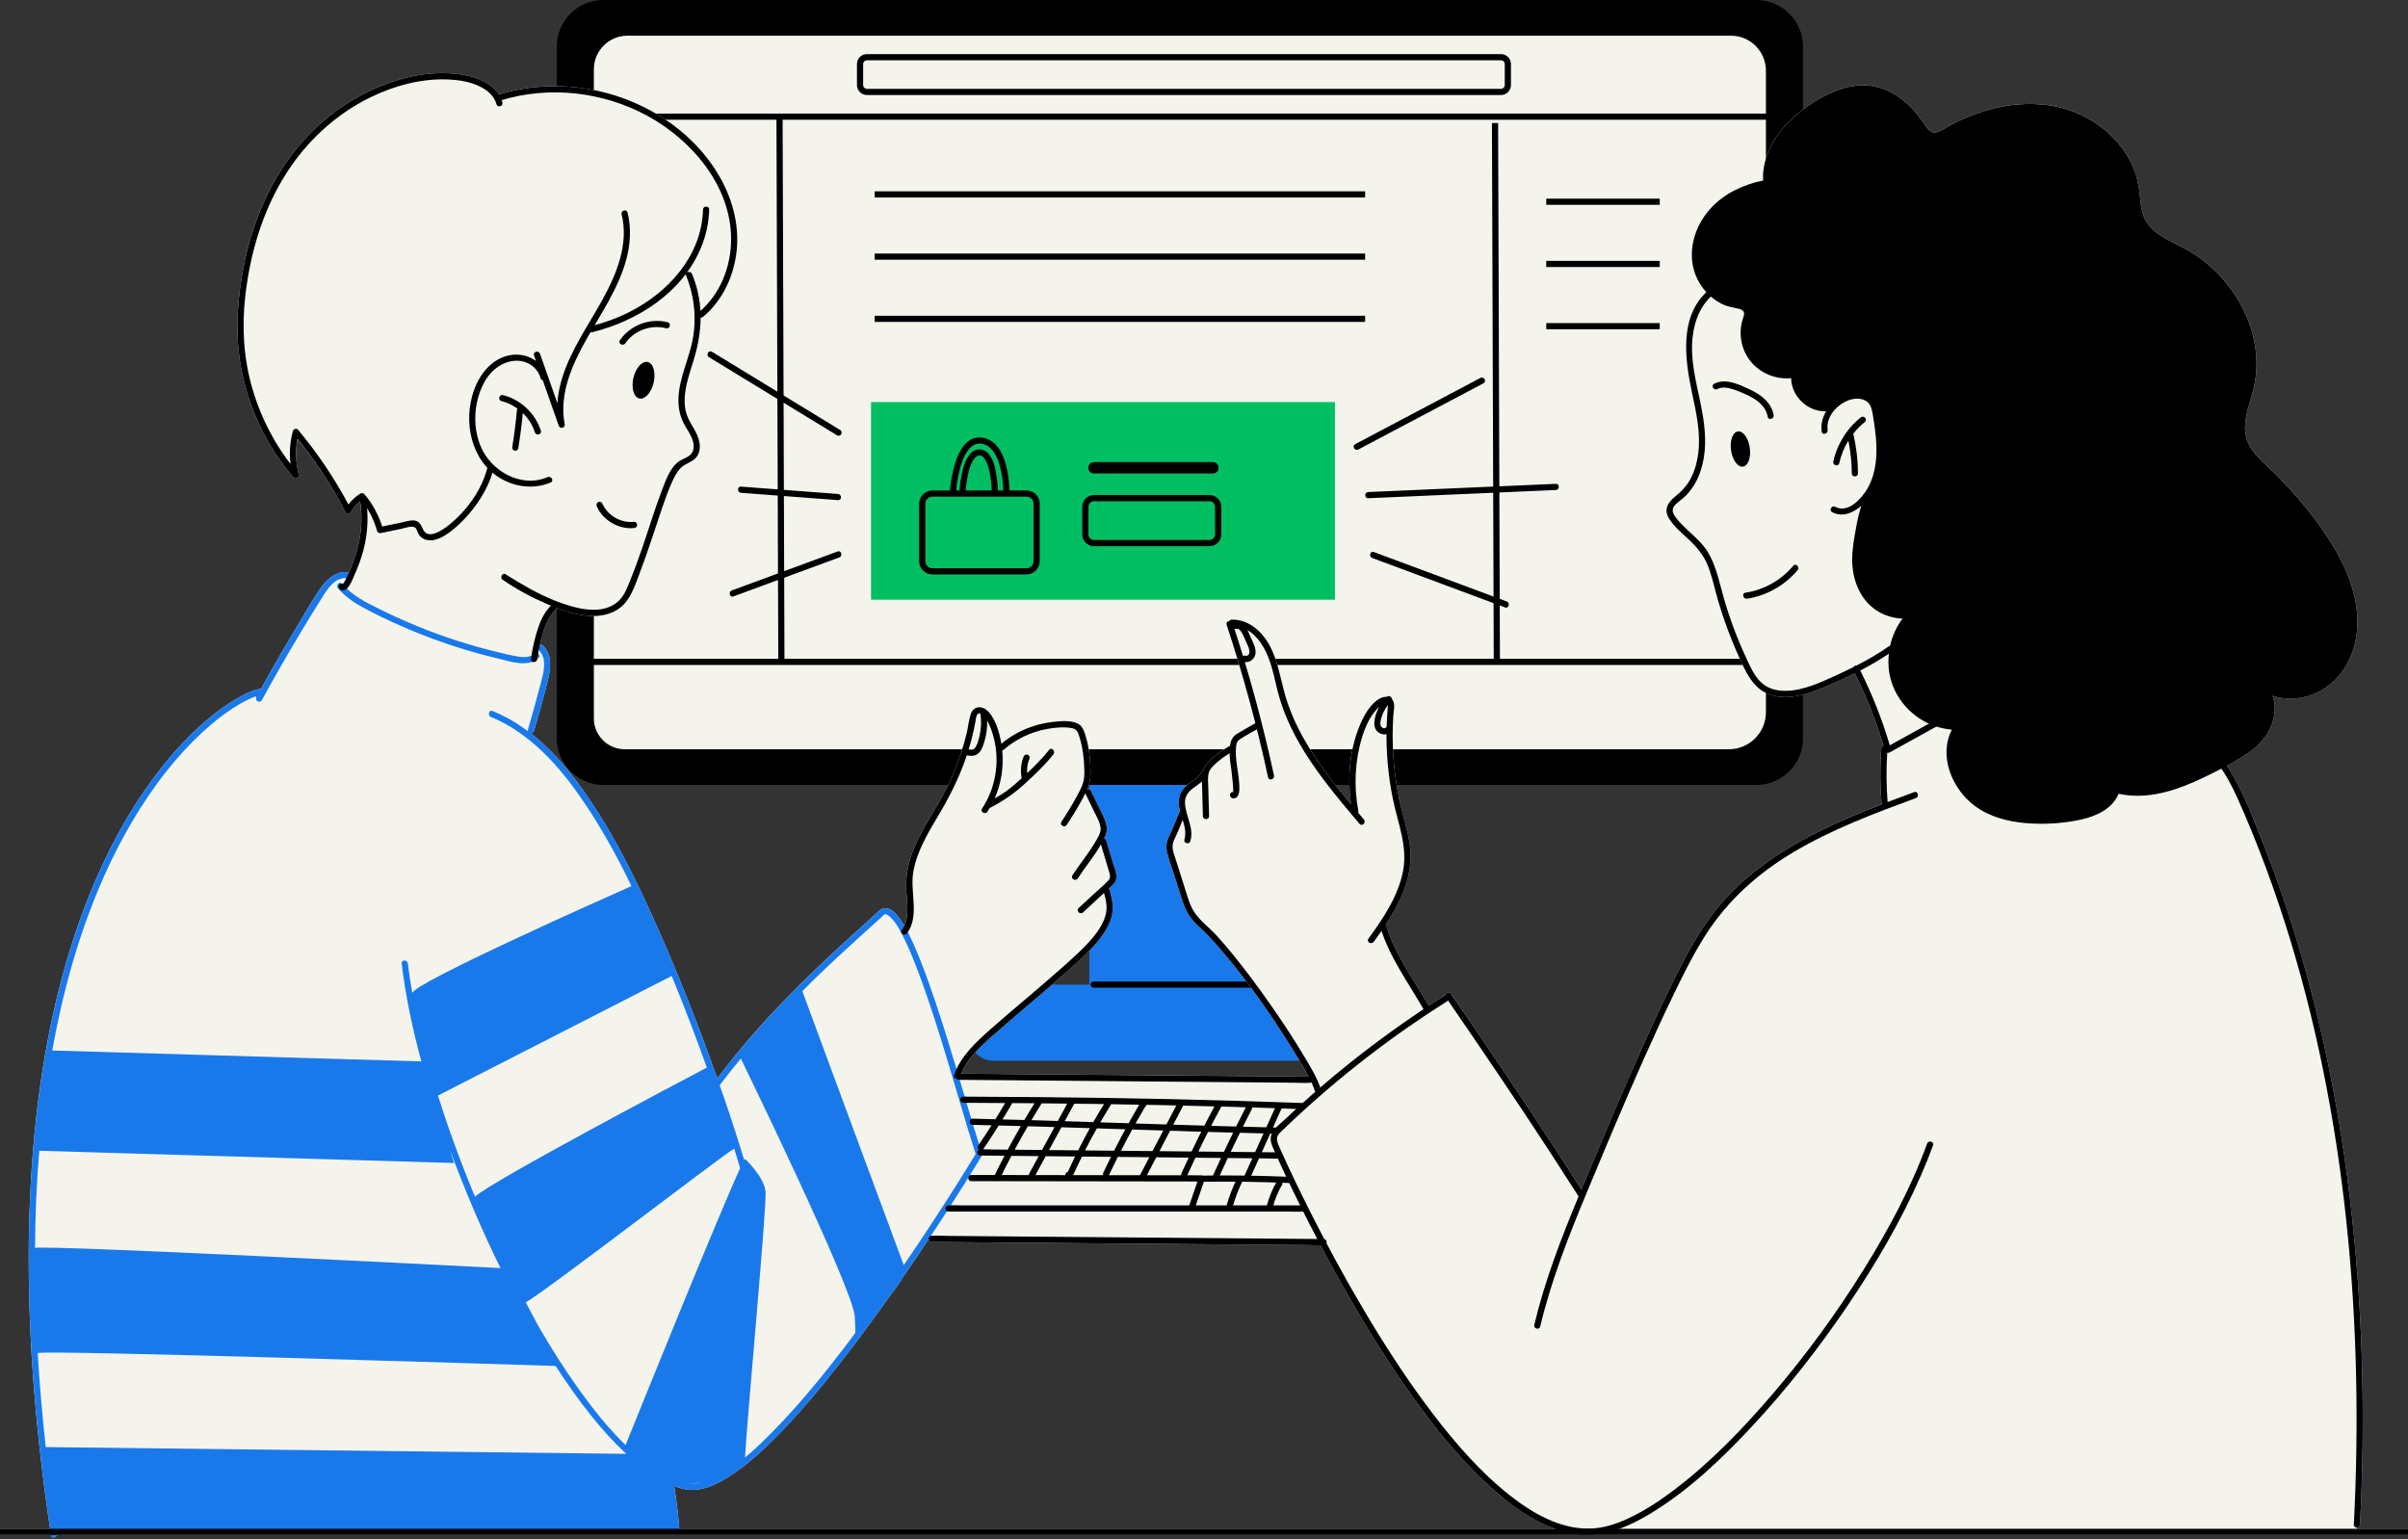 <?xml version="1.0" encoding="UTF-8" standalone="no"?><svg xmlns="http://www.w3.org/2000/svg" xmlns:xlink="http://www.w3.org/1999/xlink" fill="#000000" height="249.3" preserveAspectRatio="xMidYMid meet" version="1" viewBox="0.0 0.0 389.9 249.3" width="389.9" zoomAndPan="magnify"><rect x="0.0" y="0.0" width="389.9" height="249.3" fill="#333333" stroke="none"/><g id="change1_1"><path d="M225.157,163.427v4.369c0,2.199-1.735,3.982-3.875,3.982H160.81c-2.14,0-3.875-1.783-3.875-3.982v-4.369 c0-2.199,1.735-3.982,3.875-3.982h15.57v-32.704h29.333v32.704h15.57C223.423,159.445,225.157,161.228,225.157,163.427z" fill="#1979eb"/></g><g id="change2_1"><path d="M287.407,4.222v118.667H94.074V4.222H287.407z" fill="#f4f4ed"/></g><g id="change3_1"><path d="M216.148,65.111v32h-75.111v-32H216.148z" fill="#00bf63"/></g><g id="change4_1"><path d="M268.741,53.315h-18.37v-1h18.37V53.315z M221.037,30.982H141.63v1h79.407V30.982z M221.037,41.056H141.63v1h79.407V41.056z M221.037,51.13H141.63v1h79.407V51.13z M268.741,32.167h-18.37v1h18.37V32.167z M268.741,42.241h-18.37v1h18.37V42.241z M291.936,7.556v112c0,4.173-3.383,7.556-7.556,7.556H97.713c-4.173,0-7.556-3.383-7.556-7.556v-112C90.157,3.383,93.54,0,97.713,0 H284.38C288.553,0,291.935,3.383,291.936,7.556z M96.158,106.685h29.861l-0.296-87.296H96.158V106.685z M285.936,107.685H96.158 v8.649c0,2.761,2.239,5,5,5h178.777c3.314,0,6-2.686,6-6h0.001V107.685z M285.936,19.389H126.723l0.295,87.296h114.849 l-0.294-86.758l1-0.003l0.294,86.761h43.068V19.389z M285.936,11.445c0-3.13-2.537-5.667-5.667-5.667H101.602 c-3.006,0-5.444,2.437-5.444,5.444v7.167h189.778V11.445z M244.649,10.371v3.407c-0.001,0.889-0.725,1.611-1.612,1.611H140.371 c-0.888,0-1.611-0.723-1.611-1.611v-3.407c0-0.888,0.723-1.611,1.611-1.611h102.667C243.927,8.76,244.649,9.483,244.649,10.371z M243.649,10.371c0-0.337-0.274-0.611-0.611-0.611H140.371c-0.337,0-0.611,0.274-0.611,0.611v3.407c0,0.337,0.274,0.611,0.611,0.611 h102.666c0.337,0,0.611-0.274,0.612-0.612V10.371z"/></g><g id="change5_1"><path d="M135.899,90.268c-0.711,0.262-1.422,0.523-2.133,0.785c-5.004,1.842-10.009,3.684-15.013,5.526 c-0.606,0.223-0.865-0.744-0.266-0.964c0.711-0.262,1.422-0.523,2.133-0.785c5.004-1.842,10.009-3.684,15.013-5.526 C136.239,89.081,136.498,90.047,135.899,90.268z M237.679,63.403c0.844-0.447,1.689-0.893,2.533-1.34 c0.569-0.301,0.064-1.165-0.505-0.863c-2.277,1.205-4.554,2.409-6.831,3.614c-3.636,1.924-7.273,3.848-10.909,5.772 c-0.844,0.447-1.689,0.893-2.533,1.34c-0.569,0.3-0.064,1.164,0.505,0.863c2.277-1.205,4.554-2.409,6.831-3.614 C230.406,67.251,234.043,65.327,237.679,63.403z M251.914,78.352c-3.424,0.15-6.847,0.299-10.271,0.449 c-5.452,0.238-10.904,0.477-16.357,0.715c-1.246,0.054-2.491,0.109-3.737,0.163c-0.641,0.028-0.644,1.028,0,1 c3.423-0.15,6.847-0.299,10.271-0.449c5.452-0.238,10.904-0.477,16.357-0.715c1.246-0.054,2.491-0.109,3.737-0.163 C252.555,79.324,252.559,78.324,251.914,78.352z M243.965,97.4c-2.416-0.899-4.833-1.798-7.249-2.697 c-3.859-1.436-7.718-2.872-11.577-4.307c-0.896-0.333-1.792-0.667-2.688-1c-0.605-0.225-0.865,0.741-0.266,0.964 c2.416,0.899,4.833,1.798,7.249,2.697c3.859,1.436,7.718,2.872,11.577,4.307c0.896,0.333,1.792,0.667,2.688,1 C244.303,98.589,244.564,97.623,243.965,97.4z M136.039,69.631c-2.339-1.427-4.679-2.854-7.018-4.282 c-3.726-2.273-7.451-4.546-11.177-6.819c-0.851-0.519-1.702-1.038-2.553-1.558c-0.551-0.336-1.054,0.528-0.505,0.863 c2.339,1.427,4.679,2.854,7.018,4.282c3.726,2.273,7.451,4.546,11.177,6.819c0.851,0.519,1.702,1.038,2.553,1.558 C136.085,70.831,136.588,69.966,136.039,69.631z M133.726,80.843c0.654,0.05,1.309,0.099,1.963,0.149c0.641,0.049,0.638-0.951,0-1 c-4.581-0.347-9.162-0.694-13.743-1.04c-0.654-0.05-1.309-0.099-1.963-0.149c-0.642-0.049-0.639,0.952,0,1 C124.564,80.15,129.145,80.497,133.726,80.843z" fill="#000000"/></g><g id="change4_2"><path d="M166.222,79.426h-2.77c-0.014-0.93-0.118-1.868-0.276-2.781c-0.282-1.634-0.789-3.411-1.958-4.643 c-1.117-1.177-2.99-1.599-4.358-0.596c-1.373,1.007-2.009,2.819-2.425,4.402c-0.31,1.178-0.526,2.402-0.621,3.618h-2.851 c-1.175,0-2.13,0.956-2.13,2.13v9.333c0,1.175,0.956,2.13,2.13,2.13h15.259c1.174,0,2.13-0.956,2.13-2.13v-9.333 C168.352,80.382,167.396,79.426,166.222,79.426z M155.209,76.871c0.311-1.433,0.739-3.06,1.731-4.187 c0.396-0.45,0.901-0.812,1.516-0.848c0.679-0.04,1.348,0.217,1.848,0.671c1.11,1.006,1.56,2.612,1.839,4.032 c0.186,0.945,0.294,1.921,0.309,2.887h-0.884c0.001-0.013,0.007-0.022,0.007-0.036c-0.015-0.793-0.102-1.589-0.221-2.373 c-0.184-1.212-0.47-2.562-1.277-3.526c-0.771-0.922-2.064-0.948-2.891-0.088c-0.851,0.884-1.205,2.217-1.453,3.385 c-0.183,0.866-0.315,1.755-0.374,2.638h-0.542C154.884,78.556,155.014,77.771,155.209,76.871z M156.58,77.659 c0.192-1.092,0.443-2.236,1.012-3.152c0.138-0.222,0.191-0.302,0.397-0.491c0.114-0.104,0.262-0.188,0.392-0.229 c0.017-0.005,0.092-0.019,0.107-0.024c0.037-0.003,0.075-0.006,0.112-0.006c0.04,0,0.08,0.003,0.12,0.007 c0.008,0.005,0.087,0.021,0.11,0.027c0.026,0.006,0.052,0.016,0.077,0.026c0,0,0,0,0,0c0.045,0.022,0.088,0.047,0.13,0.072 c0.097,0.058,0.076,0.042,0.191,0.155c0.298,0.294,0.534,0.785,0.686,1.219c0.197,0.562,0.328,1.147,0.428,1.733 c0.128,0.751,0.216,1.575,0.232,2.394c0,0.014,0.007,0.023,0.008,0.036h-4.225c0.012-0.166,0.027-0.333,0.044-0.499 c0.01-0.094,0.02-0.187,0.032-0.28c0.006-0.049,0.012-0.097,0.018-0.146c0.004-0.033,0.025-0.185,0.012-0.09 C156.497,78.16,156.536,77.909,156.58,77.659z M167.352,90.889c0,0.623-0.507,1.13-1.13,1.13h-15.259c-0.623,0-1.13-0.507-1.13-1.13 v-9.333c0-0.623,0.507-1.13,1.13-1.13h15.259c0.623,0,1.13,0.507,1.13,1.13V90.889z M195.852,88.445 c1.042,0,1.889-0.848,1.889-1.889v-4.5c0-1.042-0.848-1.889-1.889-1.889H177.13c-1.042,0-1.889,0.847-1.889,1.889v4.5 c0,1.042,0.848,1.889,1.889,1.889H195.852z M176.241,86.556v-4.5c0-0.49,0.399-0.889,0.889-0.889h18.722 c0.49,0,0.889,0.398,0.889,0.889v4.5c0,0.49-0.399,0.889-0.889,0.889H177.13C176.64,87.445,176.241,87.046,176.241,86.556z M204.908,159.445c0,0.276-0.224,0.5-0.5,0.5h-27.333c-0.276,0-0.5-0.224-0.5-0.5s0.224-0.5,0.5-0.5h27.333 C204.684,158.945,204.908,159.169,204.908,159.445z M176.241,75.806v-0.111c0-0.476,0.386-0.861,0.861-0.861h19.333 c0.476,0,0.861,0.386,0.861,0.861v0.111c0.001,0.475-0.385,0.861-0.861,0.861h-19.333C176.626,76.667,176.241,76.281,176.241,75.806 z"/></g><g id="change2_2"><path d="M381.611,247.578v-0.21c0.25,0,0.51-0.16,0.52-0.48c0.42-8.24,0.55-16.5,0.35-24.75 c-0.2-8.34-0.73-16.67-1.63-24.96c-0.9-8.3-2.16-16.56-3.85-24.73c-1.67-8.12-3.75-16.14-6.31-24.02 c-1.27-3.93-2.66-7.82-4.17-11.66c-1.48-3.76-2.94-7.65-4.95-11.16c-0.31-0.55-0.65-1.07-1.01-1.59c0.9-0.48,1.78-0.99,2.64-1.54 c1.79-1.14,3.51-2.61,4.41-4.58c0.75-1.64,0.98-3.56,0.36-5.23c2.17,0.74,4.57,0.58,6.71-0.3c2.68-1.11,4.71-3.25,5.86-5.9 c2.64-6.11,0.46-12.8-2.85-18.18c-1.85-3.01-4.02-5.85-6.37-8.49c-1.15-1.29-2.34-2.53-3.59-3.72c-1.14-1.1-2.38-2.16-3.25-3.51 c-2.1-3.24-0.22-6.69,0.51-10.04c0.59-2.72,0.48-5.56-0.2-8.26c-1.41-5.53-5.16-10.44-10-13.44c-2.35-1.45-5.42-2.35-7.09-4.69 c-0.96-1.37-1.07-3.02-1.23-4.63c-0.14-1.46-0.43-2.88-0.99-4.25c-2.12-5.17-7.14-8.9-12.56-10.01c-3.3-0.67-6.73-0.5-10,0.28 c-1.59,0.39-3.15,0.92-4.67,1.56c-0.8,0.34-1.59,0.72-2.36,1.12c-0.76,0.39-1.55,1.04-2.38,1.23c-0.81,0.18-1.33-0.5-1.73-1.09 c-0.45-0.66-0.9-1.31-1.41-1.93c-0.92-1.11-1.98-2.11-3.19-2.91c-2.64-1.75-5.75-2.13-8.78-1.2c-3.11,0.95-6.09,2.9-8.44,5.12 c-2.29,2.17-4.02,4.94-4.42,8.11c-0.08,0.56-0.09,1.12-0.06,1.69c-3.15,0.64-6.22,2.06-8.42,4.43c-2.22,2.38-3.5,5.71-3.02,8.97 c0.25,1.74,1.07,3.39,2.25,4.69c-4.39,4.12-3.46,10.92-2.33,16.24c0.69,3.24,1.44,6.53,1.02,9.85c-0.18,1.41-0.56,2.83-1.23,4.09 c-0.67,1.29-1.62,2.19-2.73,3.1c-1.1,0.92-1.59,2.08-0.77,3.38c0.83,1.3,2.04,2.31,3.16,3.35c1.19,1.12,2.23,2.3,2.92,3.8 c0.68,1.51,1.05,3.15,1.48,4.74c0.92,3.45,2.13,6.82,3.58,10.09c1.22,2.75,2.5,5.9,5.72,6.69c3.18,0.78,6.43-0.56,9.29-1.8 c1.33-0.57,2.64-1.17,3.93-1.82c1.88,3.78,3.43,7.7,4.64,11.73c-0.18,0.06-0.34,0.21-0.36,0.45c-0.22,3.02-0.2,6.04,0.05,9.05 c-10.31,3.98-20.62,8.85-27.41,17.85c-2.23,2.94-4.02,6.19-5.67,9.49c-1.77,3.51-3.43,7.08-5.06,10.67 c-1.26,2.78-2.49,5.58-3.69,8.38c-1.92,4.41-3.78,8.85-5.64,13.29c-0.37,0.89-0.75,1.79-1.12,2.69 c-5.27-8.24-10.68-16.38-16.18-24.46c-1.65-2.41-3.3-4.82-4.95-7.23c-0.3-0.44-0.94-0.17-0.95,0.24c-0.01,0.01-0.02,0-0.04,0.01 c-0.88,0.56-1.75,1.13-2.62,1.7c-2.42-4.23-5.43-8.26-6.86-12.97c-0.02-0.08-0.05-0.14-0.1-0.19c1.6-2.43,3-5.02,3.65-7.86 c0.46-1.99,0.49-4,0.11-6c-0.42-2.2-1.13-4.32-1.58-6.51c-0.93-4.43-1.24-8.99-0.95-13.51c0.05-0.8,0.38-1.96-0.23-2.62 c-0.01-0.37-0.47-0.69-0.81-0.39c-0.41-0.03-0.86,0.12-1.21,0.32c-1.48,0.85-2.5,2.7-3.14,4.22c-1.69,3.99-2.05,8.57-1.45,12.86 c-2.82-3.38-5.54-6.86-7.7-10.71c-1.3-2.32-2.37-4.76-3.08-7.33c-0.67-2.47-1.08-5.03-2.23-7.34c-1.21-2.41-3.46-4.59-6.32-4.51 c-0.19,0-0.32,0.1-0.4,0.23c-0.28,0.03-0.53,0.26-0.42,0.6c1.74,5.26,3.27,10.58,4.64,15.94c-0.98,0.57-1.97,1.12-2.93,1.7 c-0.79,0.47-1.05,1.13-1.15,1.94c-1.31,0.78-2.67,1.68-3.66,2.82c-0.35,0.39-0.56,0.81-0.69,1.24c-0.09,0.04-0.18,0.1-0.24,0.22 c-0.5,0.93-1.51,1.4-2.31,2.05c-0.82,0.66-1.34,1.53-1.4,2.6c-0.03,0.56,0.06,1.1,0.2,1.64c-0.58,1.11-0.9,2.33-1.46,3.44 c-0.52,1.02-0.92,1.91-0.68,3.08c0.26,1.24,0.75,2.46,1.13,3.66c0.4,1.27,0.8,2.54,1.2,3.8c0.36,1.12,0.77,2.26,1.47,3.22 c0.62,0.85,1.42,1.54,2.17,2.26c0.92,0.89,1.78,1.84,2.61,2.8c4.39,5.1,8.29,10.68,11.83,16.39c0.81,1.31,1.6,2.64,2.33,4 c0.07,0.12,0.13,0.25,0.2,0.38c-1.82-0.02-3.64-0.03-5.47-0.05c-4.51-0.04-9.02-0.08-13.53-0.12c-5.48-0.04-10.96-0.09-16.44-0.14 c-4.72-0.04-9.45-0.08-14.16-0.12c-1.56-0.01-3.12-0.03-4.67-0.04c-0.65-0.01-1.3-0.04-1.95-0.02c1.04-2.52,3.22-4.52,5.22-6.3 c1.83-1.63,3.71-3.2,5.58-4.78c2.19-1.86,4.38-3.73,6.51-5.65c1.63-1.45,3.31-2.92,4.7-4.6c1.01-1.21,1.97-2.65,2.35-4.21 c0.35-1.42,0.05-2.81-0.34-4.19c-0.03-0.1-0.09-0.18-0.15-0.23c0.37-0.33,0.79-0.67,1.04-1.1c0.53-0.93-0.09-2.16-0.37-3.09 c-0.36-1.2-0.72-2.41-1.08-3.61c-0.05-0.19-0.18-0.29-0.33-0.32c0.28-0.59,0.5-1.21,0.41-1.84c-0.13-1.03-0.66-1.98-1.11-2.91 c-0.48-0.99-0.96-1.98-1.44-2.97c-0.14-0.29-0.42-0.31-0.63-0.19c0.12-0.28,0.23-0.57,0.32-0.86c0.24-0.78,0.26-1.63,0.24-2.44 c-0.04-1.94-0.29-4-0.93-5.84c-0.23-0.67-0.5-1.26-1.17-1.58c-1.18-0.56-2.83-0.38-4.08-0.24c-3.04,0.35-5.91,1.58-8.27,3.54 c-0.25-1.59-0.72-3.3-1.61-4.62c-0.23-0.35-0.55-0.69-0.92-0.95c-0.07-0.1-0.17-0.16-0.28-0.17c-0.19-0.09-0.38-0.16-0.59-0.18 c-0.77-0.08-1.34,0.45-1.56,1.15c-0.3,0.96-0.39,2.01-0.62,2.99c-0.26,1.07-0.55,2.13-0.89,3.17c-0.67,2.06-1.49,4.05-2.47,5.98 c-1.8,3.5-4.18,6.72-5.54,10.44c-0.74,2.04-1.02,4.12-0.88,6.29c0.13,1.77,0.43,3.72-0.33,5.36c-0.19-0.31-0.39-0.63-0.6-0.93 c-0.52-0.75-1.21-1.67-2.17-1.89c-0.95-0.21-1.53,0.64-2.18,1.21c-1.38,1.24-2.76,2.49-4.14,3.74c-2.65,2.42-5.27,4.88-7.82,7.42 c0-0.01,0-0.02,0-0.02l-0.15,0.17c-2.5,2.49-4.94,5.05-7.28,7.71c-1.6,1.83-3.15,3.71-4.64,5.62c-0.45,0.56-0.88,1.12-1.31,1.69 c-1.58-4.46-3.24-8.88-4.99-13.27c-0.1-0.26-0.21-0.52-0.31-0.78c-2.26-5.62-4.65-11.19-7.27-16.65c-2.31-4.81-4.81-9.51-7.77-13.95 c-2.75-4.15-5.94-8.2-9.9-11.26c0.22,0.03,0.47-0.06,0.56-0.34c0.78-2.7,1.55-5.41,2.23-8.14c0.47-1.89,0.78-4.18-0.74-5.67 c-0.17-0.16-0.37-0.17-0.53-0.1c0.07-0.31,0.12-0.62,0.2-0.92c0.44-1.68,1.04-3.61,2.35-4.82c0.1-0.09,0.14-0.19,0.15-0.3 c3.09,1.19,6.8,2.06,9.69,0.38c2.23-1.3,2.99-3.98,3.85-6.25c1.28-3.36,2.35-6.8,3.51-10.21c0.47-1.37,0.95-2.74,1.53-4.05 c0.39-0.87,0.81-1.8,1.48-2.49c0.88-0.91,2.29-0.97,2.86-2.25c0.7-1.54-0.08-3.14-0.87-4.47c-0.49-0.82-0.94-1.63-1.15-2.57 c-0.2-0.88-0.2-1.8-0.11-2.7c0.21-1.93,0.87-3.78,1.44-5.62c0.68-2.23,1.08-4.49,1.09-6.77c0.12,0.02,0.26-0.01,0.38-0.12 c3.22-2.67,5.04-6.66,5.46-10.78c0.46-4.37-0.82-8.75-3.09-12.48c-4.52-7.42-12.61-12.29-21.11-13.67 c-4.77-0.78-9.69-0.51-14.32,0.92c-1.3-2.03-4.04-2.95-6.33-3.27c-4.39-0.62-8.97,0.32-13.03,1.99c-5.32,2.2-10,5.8-13.58,10.29 c-4.71,5.91-7.46,13.11-8.67,20.52c-0.82,4.94-1.03,9.91-0.09,14.86c1,5.23,3.1,10.28,6.16,14.64c0.72,1.03,1.5,2.03,2.32,2.98 c0.34,0.4,0.96-0.02,0.84-0.48c-0.51-1.89-0.55-3.84-0.2-5.74c2.98,3.67,5.58,7.63,7.77,11.83c0.17,0.33,0.68,0.32,0.86,0 c0.39-0.68,0.88-1.26,1.48-1.74c0.35,2.26,0.28,4.55-0.2,6.78c-0.26,1.15-0.61,2.28-1.03,3.37c-0.05,0.13-0.28,0.73-0.56,1.38 c-1.78-0.33-3.31,0.82-4.33,2.2c-1.34,1.81-2.45,3.84-3.61,5.77c-2.17,3.58-4.26,7.21-6.29,10.87c-1.01,0.12-1.99,0.56-2.89,1.01 c-1.58,0.8-3.06,1.81-4.46,2.89c-1.98,1.53-3.82,3.25-5.53,5.08c-2.19,2.35-4.19,4.89-6.01,7.54c-2.24,3.26-4.22,6.7-5.96,10.25 c-2.11,4.31-3.9,8.79-5.4,13.35c-1.8,5.46-3.19,11.05-4.27,16.69c-1.27,6.67-2.09,13.43-2.57,20.21c-0.13,1.86-0.24,3.71-0.31,5.57 c-0.28,6.18-0.28,12.38-0.06,18.56c0.16,4.71,0.45,9.42,0.86,14.11c0.4,4.79,0.93,9.57,1.55,14.34c0.27,2.14,0.58,4.28,0.9,6.42 h-8.12v1h8.26c0,0.01,0,0.03,0,0.05c0.09,0.55,0.84,0.41,0.96-0.05h380.7v-1H381.611z M113.581,240.068 c-0.73,0.18-1.47,0.27-2.15,0.17C112.161,240.248,112.871,240.188,113.581,240.068z M109.991,247.578 c-0.19-2.29-0.47-4.56-0.81-6.82l-0.02-0.13c0.89,0.35,1.83,0.62,2.78,0.65c2.28,0.05,4.49-1.12,6.35-2.33 c2.72-1.77,5.14-4,7.42-6.3c2.81-2.84,5.43-5.86,7.95-8.95c3.62-4.46,7.05-9.07,10.36-13.77c0.96-1.24,1.79-2.4,2.24-3.21 c0.76-1.1,1.53-2.2,2.28-3.31c0.61-0.91,1.21-1.84,1.82-2.76c0.02,0.24,0.17,0.47,0.48,0.47c2.11,0.02,4.22,0.04,6.33,0.05 c5.05,0.05,10.1,0.09,15.14,0.13c6.11,0.05,12.21,0.1,18.31,0.15c5.3,0.05,10.59,0.09,15.89,0.13c1.73,0.02,3.47,0.03,5.2,0.05 c0.7,0,1.41,0.04,2.11,0.02c1.15,2.17,2.32,4.32,3.52,6.46c3.34,5.92,6.9,11.73,10.82,17.28c3.75,5.31,7.83,10.47,12.6,14.9 c3.2,2.97,6.91,5.83,11.09,7.29H109.991z" fill="#f4f4ed"/></g><g id="change5_2"><path d="M382.13,246.889c-0.033,0.642-1.033,0.643-0.999-0.001c0.052-1.027,0.101-2.055,0.144-3.082 c0.344-8.151,0.395-16.315,0.126-24.469c-0.272-8.263-0.873-16.517-1.84-24.728c-0.97-8.233-2.316-16.425-4.078-24.526 c-1.743-8.012-3.898-15.937-6.517-23.707c-1.306-3.874-2.727-7.709-4.271-11.495c-0.776-1.903-1.576-3.799-2.427-5.67 c-0.86-1.891-1.81-3.763-3.088-5.41c-0.39-0.503,0.313-1.215,0.707-0.707c0.62,0.8,1.183,1.634,1.686,2.513 c2.009,3.511,3.468,7.402,4.947,11.158c1.513,3.842,2.902,7.732,4.175,11.66c2.553,7.879,4.637,15.908,6.308,24.019 c1.685,8.175,2.949,16.435,3.848,24.733c0.899,8.291,1.429,16.621,1.629,24.957C382.678,230.387,382.551,238.645,382.13,246.889z M313.175,116.717c-2.544,1.407-5.087,2.815-7.631,4.223c-0.212-0.346-0.894-0.259-0.932,0.269 c-0.218,3.015-0.199,6.039,0.053,9.051c-10.319,3.982-20.619,8.847-27.417,17.846c-2.226,2.947-4.014,6.194-5.668,9.488 c-1.766,3.517-3.434,7.086-5.059,10.67c-3.248,7.163-6.288,14.416-9.329,21.669c-0.376,0.896-0.751,1.793-1.125,2.69 c-5.266-8.235-10.675-16.376-16.179-24.454c-1.645-2.414-3.297-4.824-4.952-7.232c-0.298-0.435-0.931-0.167-0.941,0.239 c-0.015,0.008-0.029,0.007-0.043,0.016c-9.257,5.837-17.949,12.569-25.902,20.089c-0.786,0.743-2.02,1.581-2.258,2.704 c-0.174,0.822,0.214,1.624,0.537,2.358c0.25,0.568,0.505,1.134,0.763,1.698c0.778,1.705,1.581,3.398,2.401,5.084 c2.465,5.071,5.079,10.07,7.847,14.982c3.337,5.921,6.898,11.727,10.821,17.28c3.748,5.307,7.825,10.472,12.599,14.901 c3.736,3.465,8.159,6.802,13.239,7.904c2.164,0.47,4.375,0.462,6.522-0.092c2.489-0.643,4.831-1.837,7.011-3.177 c6.001-3.686,11.223-8.66,16.01-13.783c5.715-6.114,10.899-12.738,15.591-19.665c4.551-6.717,8.701-13.773,11.947-21.22 c0.687-1.577,1.332-3.172,1.921-4.789c0.22-0.606-0.746-0.867-0.964-0.266c-2.614,7.18-6.28,13.973-10.309,20.449 c-4.404,7.079-9.346,13.839-14.77,20.171c-4.8,5.603-9.999,11.007-15.898,15.466c-2.304,1.741-4.736,3.355-7.356,4.581 c-1.997,0.935-4.151,1.642-6.373,1.674c-4.754,0.069-9.186-2.495-12.812-5.345c-4.82-3.789-8.899-8.506-12.6-13.366 c-4.07-5.344-7.727-10.999-11.145-16.779c-3.038-5.136-5.886-10.386-8.574-15.713c-1.7-3.37-3.351-6.769-4.882-10.22 c-0.203-0.457-0.444-0.923-0.53-1.417c-0.129-0.742,0.333-1.146,0.821-1.616c0.49-0.473,0.984-0.943,1.48-1.409 c1.985-1.867,4.016-3.685,6.09-5.453c4.087-3.483,8.343-6.768,12.748-9.839c2.143-1.494,4.321-2.936,6.53-4.329 c0.009-0.006,0.013-0.014,0.021-0.02c5.551,8.082,11.061,16.193,16.415,24.407c1.582,2.428,3.151,4.862,4.709,7.305 c-2.809,6.785-5.471,13.642-7.171,20.799c-0.15,0.624,0.814,0.891,0.963,0.265c1.761-7.414,4.554-14.519,7.476-21.54 c3.007-7.228,6.031-14.452,9.213-21.605c1.589-3.572,3.222-7.125,4.924-10.645c1.587-3.282,3.212-6.559,5.178-9.633 c3.587-5.609,8.486-9.983,14.185-13.373c6.235-3.709,13.06-6.273,19.843-8.777c0.599-0.221,0.34-1.188-0.266-0.964 c-1.427,0.527-2.866,1.061-4.307,1.61c-0.205-2.654-0.225-5.317-0.065-7.974c0.11,0.03,0.234,0.026,0.362-0.045 c2.581-1.428,5.162-2.856,7.743-4.285C314.243,117.268,313.739,116.404,313.175,116.717z" fill="#000000"/></g><g id="change1_2"><path d="M61.295,98.563c4.122,2.062,8.4,3.804,12.788,5.214c2.159,0.694,4.344,1.307,6.549,1.838 c1.034,0.249,2.075,0.511,3.125,0.686c0.916,0.153,1.989,0.221,2.728-0.44c0.478-0.428,1.188,0.277,0.707,0.707 c-1.746,1.562-4.502,0.562-6.489,0.091c-4.788-1.134-9.484-2.656-14.027-4.546c-2.241-0.932-4.446-1.947-6.607-3.052 c-1.963-1.004-3.927-2.105-5.362-3.819c-0.411-0.491,0.293-1.201,0.708-0.706C56.972,96.395,59.163,97.497,61.295,98.563z M158.948,187.207c-0.039,0.088-0.104,0.173-0.154,0.255c-0.286,0.472-0.575,0.944-0.865,1.414c-3.025,4.91-6.162,9.752-9.39,14.53 c-0.75,1.11-1.514,2.211-2.274,3.314c-0.458,0.81-1.287,1.967-2.24,3.212c-3.313,4.694-6.739,9.31-10.365,13.764 c-2.519,3.093-5.135,6.118-7.945,8.952c-2.282,2.301-4.705,4.531-7.426,6.306c-1.856,1.21-4.069,2.379-6.35,2.323 c-0.95-0.023-1.886-0.3-2.777-0.65l0.015,0.13c0.369,2.424,0.668,4.858,0.86,7.303c0.05,0.643-0.95,0.637-1,0 c0-0.001,0-0.003,0-0.004c-10.288-0.04-97.451-0.383-99.905-0.388c0.034,0.23,0.062,0.462,0.097,0.692 c0.095,0.631-0.869,0.9-0.964,0.266c-0.374-2.485-0.724-4.974-1.048-7.466c-1.227-9.44-2.075-18.935-2.409-28.451 c-0.282-8.043-0.199-16.103,0.371-24.132c0.481-6.776,1.307-13.533,2.577-20.208c1.073-5.644,2.468-11.231,4.265-16.689 c1.503-4.564,3.287-9.041,5.404-13.355c1.742-3.549,3.714-6.989,5.953-10.248c1.822-2.652,3.819-5.191,6.018-7.542 c1.711-1.829,3.547-3.545,5.529-5.078c1.4-1.082,2.873-2.092,4.457-2.887c0.897-0.45,1.879-0.893,2.892-1.007 c2.031-3.662,4.118-7.292,6.285-10.875c1.167-1.929,2.275-3.955,3.615-5.77c1.076-1.456,2.716-2.675,4.616-2.156 c0.621,0.17,0.356,1.134-0.265,0.963c-2.112-0.577-3.484,1.618-4.427,3.123c-1.118,1.784-2.219,3.579-3.302,5.384 c-2.208,3.68-4.343,7.403-6.407,11.166c-0.238,0.435-0.942,0.24-0.932-0.252c0.003-0.126,0.005-0.253,0.008-0.38 c-0.024,0.008-0.049,0.013-0.074,0.021c-0.124,0.042-0.247,0.087-0.369,0.134c-0.071,0.028-0.143,0.056-0.214,0.085 c-0.154,0.061-0.011,0.003-0.09,0.037c-0.636,0.275-1.251,0.594-1.851,0.939c-1.689,0.973-3.205,2.1-4.653,3.326 c-2.022,1.711-3.887,3.606-5.618,5.609c-2.182,2.524-4.146,5.231-5.928,8.051c-2.203,3.487-4.126,7.149-5.81,10.913 c-2.027,4.533-3.7,9.222-5.09,13.988c-1.367,4.685-2.446,9.449-3.31,14.251l59.768,1.764c-1.424-5.215-2.546-10.508-3.189-15.859 c-0.077-0.639,0.924-0.631,1,0c0.193,1.608,0.438,3.21,0.722,4.805c0.101-1.589,30.832-15.274,35.485-17.338 c-0.078-0.159-0.151-0.32-0.229-0.479c-2.352-4.793-4.931-9.464-7.978-13.854c-3.738-5.385-8.37-10.501-14.548-13.057 c-0.587-0.243-0.328-1.211,0.266-0.965c0.739,0.306,1.466,0.637,2.175,1.009c1.269,0.667,2.454,1.453,3.59,2.304 c-0.044-0.093-0.064-0.202-0.027-0.33c0.702-2.412,1.373-4.833,2.009-7.263c0.45-1.721,1.21-4.131-0.257-5.573 c-0.46-0.452,0.248-1.158,0.707-0.706c1.522,1.495,1.211,3.785,0.742,5.667c-0.68,2.729-1.451,5.44-2.237,8.141 c-0.082,0.285-0.331,0.375-0.558,0.337c3.958,3.066,7.15,7.116,9.905,11.261c2.954,4.445,5.461,9.147,7.769,13.954 c2.622,5.46,5.009,11.032,7.266,16.652c1.865,4.644,3.631,9.328,5.301,14.046c1.903-2.501,3.878-4.947,5.953-7.307 c2.335-2.657,4.774-5.216,7.28-7.709l0.147-0.175c0,0,0.004,0.012,0.007,0.019c2.548-2.53,5.166-4.992,7.817-7.413 c1.373-1.254,2.755-2.499,4.141-3.74c0.643-0.575,1.23-1.424,2.179-1.208c0.953,0.217,1.644,1.132,2.169,1.888 c0.894,1.286,1.569,2.728,2.2,4.157c0.852,1.932,1.604,3.908,2.316,5.895c1.666,4.654,3.118,9.384,4.539,14.118 c1.229,4.096,2.401,8.211,3.684,12.29C158.721,185.928,159.159,186.73,158.948,187.207z M70.914,177.413 c0.548,1.742,1.123,3.475,1.721,5.198c1.307,3.767,2.735,7.494,4.269,11.176c3.036-2.694,32.923-18.469,37.549-20.905 c-1.788-4.981-3.675-9.934-5.693-14.833L70.914,177.413z M5.673,202.073c3.372-0.41,66.072,2.8,75.364,3.278 c-3.062-6.212-5.769-12.604-8.156-19.09c-0.014-0.038-0.027-0.077-0.041-0.116l0.68,2.188l-67.154-1.982 c-0.215,2.608-0.394,5.218-0.508,7.832C5.743,196.812,5.694,199.442,5.673,202.073z M7.405,234.34l94.007,1.096 c-2.04-1.88-3.904-3.957-5.636-6.114c-2.085-2.596-4.001-5.324-5.811-8.121c-7.787-0.248-82.519-2.616-83.856-2.089 C6.407,224.199,6.85,229.275,7.405,234.34z M113.578,240.071c-0.702,0.114-1.421,0.18-2.145,0.166 C112.111,240.337,112.848,240.252,113.578,240.071z M119.845,189.181c-0.31-1.065-0.636-2.126-0.965-3.186 c-2.702,1.686-30.793,23.323-33.755,24.909l2.018,3.782c2.038,3.54,4.22,6.996,6.6,10.312c2.251,3.136,4.722,6.286,7.552,9.011 C103.159,229.388,116.369,196.682,119.845,189.181z M137.006,217.834c0.505-0.662,0.999-1.332,1.498-1.999 c-0.007-0.545-0.034-1.362-0.096-2.612c-0.222-4.444-18.444-41.778-18.444-41.778l0.018-0.071c-1.18,1.434-2.334,2.89-3.452,4.376 c0.258,0.736,0.52,1.469,0.773,2.207c1.125,3.283,2.2,6.586,3.192,9.913c0.058-0.1,0.105-0.171,0.136-0.202 c0,0,3.111,2.889,3.333,5.333c0.209,2.3-3.122,38.225-3.332,43.03c1.813-1.495,3.492-3.172,5.078-4.809 C129.772,227.025,133.467,222.475,137.006,217.834z M157.979,186.872c-0.105-0.322-0.209-0.644-0.311-0.967 c-1.391-4.402-2.648-8.846-3.98-13.266c-1.504-4.99-3.042-9.98-4.863-14.865c-0.728-1.954-1.498-3.899-2.422-5.77 c-0.596-1.208-1.248-2.538-2.241-3.477c-0.176-0.167-0.238-0.22-0.449-0.343c-0.14-0.081-0.063-0.04-0.185-0.085 c-0.112-0.04-0.156-0.038-0.145-0.037c-0.035-0.004-0.093-0.012-0.127-0.001c-0.023,0.007-0.029,0.008-0.033,0.008 c-0.194,0.107-0.492,0.463-0.694,0.644c-0.755,0.675-1.509,1.352-2.261,2.03c-2.867,2.585-5.708,5.2-8.477,7.89 c-0.636,0.617-1.25,1.255-1.877,1.882c2.336,6.323,14.333,38.788,16.415,44.355c0.383-0.56,0.771-1.118,1.151-1.681 c2.605-3.85,5.147-7.742,7.625-11.675C156.076,189.975,157.04,188.43,157.979,186.872z" fill="#1979eb"/></g><g id="change4_3"><path d="M105.841,61.954c-0.375,1.631-1.413,2.785-2.318,2.577c-0.906-0.208-1.336-1.699-0.962-3.33 c0.375-1.631,1.413-2.785,2.318-2.577C105.785,58.832,106.215,60.323,105.841,61.954z M157.492,182.153 c-0.644-0.014-0.644-1.014,0-1c3.641,0.081,7.281,0.179,10.921,0.287c12.718,0.377,25.432,0.868,38.153,1.153 c0.644,0.014,0.644,1.014,0,1c-3.641-0.081-7.281-0.179-10.921-0.287C182.927,182.929,170.213,182.438,157.492,182.153 L157.492,182.153z M194.669,191.375c-0.645,0.009-0.643-0.991,0-1c4.673-0.065,9.347,0,14.016,0.197c0.642,0.027,0.643,1.027,0,1 C204.016,191.376,199.342,191.31,194.669,191.375L194.669,191.375z M162.926,178.33c0.324-0.556,1.188-0.052,0.864,0.505 c-1.429,2.447-2.941,4.843-4.534,7.186c-0.36,0.529-1.226,0.029-0.863-0.505C159.986,183.173,161.498,180.777,162.926,178.33 L162.926,178.33z M167.761,178.234c0.34-0.545,1.205-0.043,0.864,0.505c-1.364,2.186-2.668,4.409-3.906,6.669 c-0.619,1.13-1.221,2.269-1.807,3.416c-0.301,0.59-0.572,1.201-0.892,1.78c-0.188,0.341-0.423,0.641-0.83,0.7 c-0.631,0.092-0.9-0.872-0.266-0.964c0.232-0.034,0.357-0.494,0.44-0.661c0.138-0.28,0.278-0.559,0.419-0.838 c0.246-0.488,0.496-0.974,0.748-1.459c0.541-1.039,1.095-2.071,1.663-3.095C165.33,182.239,166.521,180.221,167.761,178.234 L167.761,178.234z M173.126,178.137c0.307-0.566,1.171-0.061,0.863,0.505c-2.158,3.969-4.316,7.937-6.474,11.906 c-0.307,0.566-1.171,0.061-0.863-0.505C168.81,186.074,170.968,182.106,173.126,178.137L173.126,178.137z M178.951,178.491 c0.339-0.545,1.204-0.043,0.862,0.507c-1.496,2.404-2.892,4.869-4.175,7.394c-0.65,1.279-1.259,2.576-1.864,3.877 c-0.171,0.369-0.465,0.789-0.939,0.605c-0.36-0.14-0.442-0.565-0.26-0.876c0.116-0.198,0.347-0.278,0.565-0.23 c0.016,0.004,0.033,0.007,0.05,0.011c0.629,0.139,0.361,1.103-0.266,0.964c-0.017-0.004-0.033-0.007-0.05-0.011 c0.189-0.077,0.377-0.153,0.565-0.23c0.013-0.042,0.026-0.085,0.039-0.127c-0.048-0.118-0.097-0.236-0.146-0.354 c0.017,0.013,0.034,0.027,0.051,0.041c-0.162-0.043-0.324-0.086-0.486-0.129c-0.129,0.072-0.124,0.015,0.016-0.171 c0.061-0.134,0.122-0.267,0.183-0.401c0.123-0.267,0.247-0.534,0.372-0.8c0.219-0.466,0.442-0.93,0.668-1.392 c0.485-0.991,0.987-1.973,1.506-2.947C176.679,182.274,177.785,180.364,178.951,178.491L178.951,178.491z M185.6,178.961 c-0.093,0.635-1.056,0.363-0.965-0.265c0.005-0.035,0.01-0.071,0.015-0.106c0.305,0.128,0.609,0.257,0.914,0.385 c-2.192,3.718-4.214,7.533-6.06,11.435c-0.275,0.582-1.137,0.074-0.863-0.505c1.845-3.902,3.867-7.717,6.06-11.435 c0.31-0.526,0.991-0.142,0.914,0.385C185.61,178.89,185.605,178.926,185.6,178.961L185.6,178.961z M190.711,178.55 c0.298-0.572,1.161-0.065,0.863,0.505c-2.072,3.976-4.144,7.952-6.216,11.928c-0.297,0.571-1.16,0.065-0.863-0.505 C186.567,186.502,188.639,182.526,190.711,178.55L190.711,178.55z M196.996,178.5c0.307-0.566,1.17-0.061,0.863,0.505 c-2.039,3.762-3.939,7.598-5.697,11.5c-0.264,0.586-1.125,0.077-0.863-0.505C193.057,186.098,194.957,182.263,196.996,178.5 L196.996,178.5z M201.815,179.128c0.294-0.574,1.157-0.067,0.863,0.505c-1.907,3.725-3.724,7.496-5.45,11.309 c-0.265,0.586-1.126,0.077-0.863-0.505C198.09,186.624,199.908,182.853,201.815,179.128L201.815,179.128z M206.657,178.983 c0.265-0.586,1.126-0.077,0.863,0.505c-1.712,3.787-3.423,7.574-5.134,11.361c-0.264,0.586-1.126,0.077-0.863-0.505 C203.235,186.557,204.946,182.77,206.657,178.983L206.657,178.983z M200.228,190.956c0.116-0.245,0.466-0.307,0.684-0.179 c0.246,0.144,0.295,0.44,0.179,0.684c-0.637,1.339-1.156,2.73-1.56,4.157c-0.175,0.619-1.14,0.354-0.964-0.266 C198.995,193.842,199.554,192.373,200.228,190.956L200.228,190.956z M206.715,191.374c0.324-0.556,1.188-0.052,0.863,0.505 c-0.663,1.136-1.161,2.349-1.49,3.623c-0.068,0.262-0.357,0.42-0.615,0.349c-0.263-0.072-0.417-0.354-0.349-0.615 C205.473,193.884,206.011,192.58,206.715,191.374L206.715,191.374z M380.54,106.472c-1.15,2.65-3.18,4.79-5.86,5.9 c-2.14,0.88-4.54,1.04-6.71,0.3c0.62,1.67,0.39,3.59-0.36,5.23c-0.9,1.97-2.62,3.44-4.41,4.58c-2.01,1.29-4.18,2.37-6.33,3.4 c-4.28,2.06-9.05,3.71-13.82,2.66c-1.03,2.45-3.62,3.63-6.1,4.18c-2.85,0.63-5.92,0.81-8.82,0.58c-2.92-0.23-5.95-1-8.34-2.77 c-3.68-2.7-5.97-8.12-3.74-12.37c-1.63-0.15-3.22-0.63-4.65-1.45c-2.95-1.7-5.06-4.64-5.53-8.03c-0.13-0.94-0.13-1.89-0.03-2.82 c-1.49,1-3.04,1.9-4.63,2.72c1.93,3.85,3.53,7.88,4.75,12.01c0.19,0.62-0.78,0.88-0.96,0.26c-1.21-4.07-2.77-8.02-4.67-11.82 c-1.29,0.65-2.6,1.25-3.93,1.82c-2.86,1.24-6.11,2.58-9.29,1.8c-3.22-0.79-4.5-3.94-5.72-6.69c-1.45-3.27-2.66-6.64-3.58-10.09 c-0.43-1.59-0.8-3.23-1.48-4.74c-0.69-1.5-1.73-2.68-2.92-3.8c-1.12-1.04-2.33-2.05-3.16-3.35c-0.82-1.3-0.33-2.46,0.77-3.38 c1.11-0.91,2.06-1.81,2.73-3.1c0.67-1.26,1.05-2.68,1.23-4.09c0.42-3.32-0.33-6.61-1.02-9.85c-1.13-5.32-2.06-12.12,2.33-16.24 c-1.18-1.3-2-2.95-2.25-4.69c-0.48-3.26,0.8-6.59,3.02-8.97c2.2-2.37,5.27-3.79,8.42-4.43c-0.03-0.57-0.02-1.13,0.06-1.69 c0.4-3.17,2.13-5.94,4.42-8.11c2.35-2.22,5.33-4.17,8.44-5.12c3.03-0.93,6.14-0.55,8.78,1.2c1.21,0.8,2.27,1.8,3.19,2.91 c0.51,0.62,0.96,1.27,1.41,1.93c0.4,0.59,0.92,1.27,1.73,1.09c0.83-0.19,1.62-0.84,2.38-1.23c0.77-0.4,1.56-0.78,2.36-1.12 c1.52-0.64,3.08-1.17,4.67-1.56c3.27-0.78,6.7-0.95,10-0.28c5.42,1.11,10.44,4.84,12.56,10.01c0.56,1.37,0.85,2.79,0.99,4.25 c0.16,1.61,0.27,3.26,1.23,4.63c1.67,2.34,4.74,3.24,7.09,4.69c4.84,3,8.59,7.91,10,13.44c0.68,2.7,0.79,5.54,0.2,8.26 c-0.73,3.35-2.61,6.8-0.51,10.04c0.87,1.35,2.11,2.41,3.25,3.51c1.25,1.19,2.44,2.43,3.59,3.72c2.35,2.64,4.52,5.48,6.37,8.49 C381,93.672,383.18,100.362,380.54,106.472z M306.04,104.592c0.35-1.59,1.03-3.11,2.02-4.42c-1.54-0.05-3.06-0.53-4.34-1.4 c-2.69-1.85-3.85-5.12-3.82-8.29c0.02-1.81,0.38-3.66,0.71-5.44c0.19-1.06,0.45-2.11,0.77-3.13c-1.32,1.16-3.07,1.9-4.73,1.02 c-0.56-0.3-0.06-1.16,0.51-0.86c2.12,1.13,4.36-1.42,5.27-3.05c0.38-0.69,0.68-1.42,0.89-2.17c0.36-1.26,0.51-2.57,0.51-3.88 c0.01-1.15-0.09-2.3-0.24-3.45c-0.09-0.64-0.16-1.3-0.28-1.95c-0.07-0.48-0.16-0.96-0.29-1.42c-0.55-1.92-2.82-1.86-4.29-1.08 c-1.63,0.85-3.07,2.64-2.8,4.56c0.05,0.38-0.28,0.63-0.57,0.63c-0.19,0-0.36-0.11-0.39-0.36c-0.17-1.18,0.13-2.31,0.72-3.3 c-2.94,0.14-5.64-2.42-5.67-5.36c-3.34,0.32-6.6-1.61-7.75-4.84c-0.54-1.52-0.57-3.2-0.09-4.73c0.13-0.41,0.41-0.97,0.04-1.34 c-0.21-0.22-0.57-0.3-0.85-0.37c-0.73-0.17-1.44-0.27-2.14-0.55c-0.81-0.34-1.55-0.82-2.21-1.39c-2.09,2-2.94,4.89-3.04,7.74 c-0.13,3.7,0.98,7.3,1.63,10.9c0.51,2.83,0.74,5.71,0.06,8.52c-0.3,1.26-0.79,2.5-1.5,3.59c-0.37,0.56-0.79,1.09-1.26,1.55 c-0.46,0.45-0.99,0.8-1.46,1.23c-0.63,0.58-0.82,1.15-0.33,1.92c0.41,0.65,0.95,1.22,1.5,1.75c1.06,1.06,2.24,2,3.19,3.17 c1.98,2.46,2.48,5.63,3.34,8.57c0.95,3.28,2.15,6.48,3.59,9.57c0.65,1.4,1.3,2.95,2.47,4.02c1.04,0.96,2.45,1.33,3.84,1.32 c2.95-0.01,5.79-1.38,8.42-2.58c0.88-0.4,1.76-0.82,2.63-1.26c0.11-0.17,0.31-0.28,0.5-0.25c1.81-0.93,3.56-1.94,5.22-3.1 C305.9,104.622,305.97,104.602,306.04,104.592z M297.81,75.002c0.29-1.3,0.79-2.53,1.48-3.65c0.35,1.75,0.54,3.53,0.55,5.31 c0,0.61,0.88,0.65,0.99,0.11c0.01-0.03,0.01-0.07,0.01-0.11c-0.01-2.13-0.26-4.27-0.74-6.35c-0.01-0.02-0.02-0.04-0.03-0.06 c0.55-0.71,1.18-1.36,1.89-1.92c0.16-0.13,0.18-0.35,0.11-0.54c-0.03-0.07-0.06-0.13-0.11-0.17c-0.2-0.21-0.49-0.17-0.7,0 c-1.39,1.11-2.53,2.53-3.33,4.11c-0.49,0.95-0.86,1.96-1.08,3.01C296.71,75.372,297.68,75.632,297.81,75.002z M290.36,91.622 c-1.97,2.35-4.72,3.9-7.75,4.36c-0.63,0.1-0.36,1.07,0.27,0.97c3.17-0.49,6.12-2.16,8.18-4.62 C291.47,91.842,290.77,91.122,290.36,91.622z M282.98,64.002c1.49,0.71,2.95,1.76,3.24,3.48c0.11,0.63,1.08,0.37,0.97-0.26 c-0.35-2.03-2.09-3.34-3.85-4.15c-1.73-0.8-3.91-1.88-5.78-0.93c-0.58,0.29-0.07,1.16,0.5,0.86c0.78-0.39,1.66-0.24,2.46,0.01 C281.36,63.272,282.19,63.632,282.98,64.002z M283.32,72.492c-0.23-1.57-1.09-2.75-1.93-2.62c-0.84,0.12-1.33,1.49-1.1,3.06 c0.23,1.58,1.09,2.75,1.93,2.63C283.06,75.442,283.55,74.072,283.32,72.492z M199.429,101.348c-0.645,0.019-0.642-0.981,0-1.001 c2.862-0.083,5.116,2.103,6.321,4.513c1.153,2.307,1.558,4.872,2.234,7.337c0.704,2.568,1.774,5.013,3.075,7.333 c2.685,4.788,6.247,9.006,9.782,13.178c0.414,0.488-0.29,1.199-0.707,0.707c-1.914-2.26-3.822-4.527-5.612-6.887 c-3.096-4.082-5.862-8.517-7.33-13.463c-0.722-2.433-1.065-5.008-2.128-7.33C204.037,103.493,202.104,101.27,199.429,101.348 L199.429,101.348z M203.586,116.924c0.558-0.324,1.061,0.541,0.506,0.863c-1.129,0.655-2.323,1.256-3.408,1.982 c-0.523,0.35-0.54,1.016-0.572,1.596c-0.034,0.624,0.004,1.248,0.073,1.868c0.142,1.291,0.42,2.566,0.48,3.866 c0.033,0.723,0.097,2.279-1.032,2.177c-0.637-0.057-0.641-1.058,0-1c0.182,0.016-0.196-3.221-0.246-3.554 c-0.171-1.143-0.35-2.301-0.27-3.46c0.072-1.043,0.263-1.877,1.201-2.441C201.397,118.173,202.497,117.556,203.586,116.924 L203.586,116.924z M199.329,120.664c0.557-0.326,1.059,0.538,0.504,0.863c-1.228,0.719-2.477,1.547-3.46,2.583 c-0.316,0.332-0.579,0.682-0.685,1.137c-0.162,0.694-0.064,1.465-0.045,2.171c0.042,1.581,0.085,3.162,0.127,4.743 c0.017,0.645-0.983,0.642-1,0c-0.046-1.725-0.092-3.449-0.138-5.174c-0.034-1.283-0.004-2.406,0.875-3.41 C196.546,122.39,197.974,121.457,199.329,120.664L199.329,120.664z M194.58,125.033c0.303-0.568,1.166-0.063,0.863,0.505 c-0.497,0.931-1.398,1.465-2.222,2.072c-0.862,0.635-1.404,1.38-1.35,2.486c0.103,2.085,1.502,3.976,0.869,6.113 c-0.182,0.616-1.147,0.352-0.964-0.266c0.624-2.107-1.019-4.134-0.905-6.25c0.058-1.07,0.581-1.941,1.403-2.608 C193.067,126.441,194.083,125.966,194.58,125.033L194.58,125.033z M191.067,131.331c0.295-0.573,1.158-0.067,0.865,0.506 c-0.636,1.234-1.022,2.573-1.657,3.811c-0.348,0.678-0.519,1.287-0.348,2.047c0.155,0.69,0.41,1.366,0.623,2.04 c0.441,1.394,0.883,2.789,1.324,4.183c0.413,1.306,0.769,2.674,1.532,3.829c0.913,1.382,2.346,2.42,3.472,3.633 c0.963,1.037,1.878,2.118,2.771,3.216c2.115,2.6,4.11,5.299,6.031,8.045c1.865,2.666,3.668,5.38,5.339,8.172 c1.061,1.772,2.244,3.637,2.86,5.626c0.191,0.617-0.774,0.879-0.964,0.266c-0.296-0.954-0.775-1.852-1.244-2.729 c-0.728-1.362-1.52-2.689-2.334-4.001c-3.539-5.706-7.441-11.291-11.825-16.383c-0.832-0.966-1.688-1.916-2.607-2.8 c-0.758-0.727-1.551-1.416-2.175-2.268c-0.703-0.958-1.105-2.092-1.465-3.213c-0.405-1.265-0.802-2.533-1.203-3.8 c-0.381-1.204-0.873-2.422-1.127-3.66c-0.24-1.169,0.151-2.065,0.673-3.087C190.174,133.654,190.495,132.44,191.067,131.331 L191.067,131.331z M222.436,152.514c-0.376,0.516-1.243,0.016-0.863-0.503c2.416-3.322,4.844-6.908,5.617-11.018 c0.751-3.99-0.873-7.749-1.655-11.601c-0.793-3.902-1.139-7.899-1.012-11.879c0.033-1.027,0.131-2.046,0.191-3.07 c0.079-1.347-1.382-0.034-1.751,0.366c-1.196,1.299-1.929,2.958-2.435,4.632c-1.157,3.829-1.336,7.924-0.592,11.85 c0.12,0.63-0.844,0.898-0.964,0.266c-0.884-4.664-0.625-9.775,1.241-14.183c0.641-1.516,1.654-3.367,3.135-4.216 c0.582-0.333,1.403-0.513,1.953-0.018c0.716,0.644,0.357,1.878,0.303,2.706c-0.295,4.52,0.02,9.078,0.943,13.513 c0.455,2.185,1.168,4.312,1.581,6.505c0.378,2.006,0.358,4.018-0.103,6.008C227.111,145.818,224.785,149.285,222.436,152.514 L222.436,152.514z M224.529,112.864c0.447-0.466,1.153,0.243,0.708,0.708c-0.729,0.759-1.278,1.677-1.571,2.69 c-0.123,0.426-0.293,1.043,0.008,1.437c0.085,0.111,0.221,0.185,0.356,0.22c0.144,0.037,0.222,0.018,0.351-0.079 c0.216-0.164,0.56-0.033,0.684,0.179c0.148,0.253,0.036,0.521-0.179,0.684c-0.535,0.405-1.296,0.233-1.778-0.166 c-0.579-0.479-0.651-1.27-0.54-1.964C222.79,115.186,223.566,113.866,224.529,112.864L224.529,112.864z M223.51,150.184 c-0.188-0.618,0.778-0.88,0.964-0.266c1.43,4.718,4.454,8.76,6.876,12.994c0.321,0.56-0.544,1.064-0.863,0.505 C228.019,159.103,224.967,154.992,223.51,150.184L223.51,150.184z M201.351,107.148c-0.254-0.095-0.427-0.334-0.35-0.616 c0.067-0.243,0.362-0.444,0.615-0.349c0.323,0.121,0.631-0.144,0.685-0.468c0.093-0.556-0.272-1.185-0.488-1.675 c-0.241-0.548-0.467-1.129-0.78-1.641c-0.16-0.261-0.442-0.673-0.79-0.57c-0.62,0.183-0.882-0.782-0.266-0.964 c0.764-0.226,1.396,0.276,1.813,0.867c0.22,0.312,0.369,0.668,0.529,1.013c0.178,0.386,0.352,0.774,0.52,1.165 c0.328,0.762,0.692,1.636,0.291,2.444C202.819,106.982,202.034,107.406,201.351,107.148L201.351,107.148z M389.926,247.574H0v1 h389.926V247.574z M153.562,196.2c-0.644,0-0.643-1-0.001-1c0.032,0,0.065,0.002,0.097,0c0.744-0.049,1.508,0,2.254,0 c1.571,0,3.141,0,4.712,0c4.779,0,9.559,0,14.338,0c5.528,0,11.057,0,16.586,0c4.57,0,9.14,0,13.71,0c1.903,0,3.806,0,5.709,0 c0.645,0,0.643,1,0,1c-0.032,0-0.065-0.002-0.097,0c-0.744,0.049-1.508,0-2.254,0c-1.57,0-3.141,0-4.711,0 c-4.779,0-9.559,0-14.338,0c-5.528,0-11.057,0-16.586,0c-4.57,0-9.14,0-13.71,0C157.368,196.2,155.465,196.2,153.562,196.2 L153.562,196.2z M150.839,201.119c-0.644-0.006-0.644-1.006,0-1c0.035,0,0.07,0.003,0.105,0.001 c0.826-0.049,1.674,0.014,2.501,0.021c1.735,0.014,3.47,0.029,5.205,0.043c5.295,0.044,10.591,0.088,15.886,0.132 c6.103,0.05,12.207,0.101,18.311,0.152c5.047,0.042,10.094,0.084,15.141,0.126c2.111,0.018,4.222,0.035,6.333,0.053 c0.644,0.005,0.644,1.005,0,1c-0.035,0-0.07-0.003-0.105-0.001c-0.826,0.049-1.674-0.014-2.501-0.021 c-1.735-0.014-3.47-0.029-5.205-0.043c-5.295-0.044-10.591-0.088-15.886-0.132c-6.103-0.05-12.207-0.101-18.311-0.152 c-5.047-0.042-10.094-0.084-15.141-0.126C155.061,201.154,152.95,201.137,150.839,201.119L150.839,201.119z M155.28,174.866 c-0.644-0.006-0.643-1.006,0-1c0.032,0,0.066,0.003,0.098,0.001c0.732-0.046,1.486,0.013,2.219,0.019 c1.556,0.013,3.113,0.027,4.669,0.04c4.72,0.04,9.441,0.081,14.161,0.122c5.481,0.047,10.962,0.095,16.443,0.142 c4.512,0.039,9.023,0.078,13.534,0.117c1.878,0.017,3.756,0.033,5.634,0.049c0.644,0.006,0.644,1.006,0,1 c-0.032,0-0.066-0.003-0.098-0.001c-0.732,0.046-1.486-0.013-2.219-0.019c-1.556-0.013-3.113-0.027-4.669-0.04 c-4.72-0.04-9.441-0.081-14.161-0.122c-5.481-0.047-10.962-0.095-16.443-0.142c-4.512-0.039-9.023-0.078-13.534-0.117 C159.036,174.898,157.158,174.882,155.28,174.866L155.28,174.866z M155.974,178.587c-0.644-0.002-0.643-1.002,0-1 c4.077,0.016,8.154,0.04,12.231,0.077c14.251,0.129,28.499,0.426,42.741,0.959c0.643,0.024,0.644,1.024,0,1 c-4.074-0.153-8.149-0.288-12.224-0.404C184.476,178.812,170.225,178.643,155.974,178.587L155.974,178.587z M157.264,191.276 c-0.645-0.001-0.644-1.001,0-1c2.737,0.004,5.474,0.008,8.211,0.012c9.703,0.014,19.407,0.028,29.11,0.042 c0.309,0.001,0.588,0.322,0.482,0.633c-0.509,1.49-1.019,2.981-1.528,4.471c-0.207,0.606-1.173,0.344-0.964-0.266 c0.509-1.49,1.019-2.981,1.528-4.471c0.161,0.211,0.321,0.422,0.482,0.633c-2.737-0.004-5.474-0.008-8.211-0.012 C176.671,191.304,166.967,191.29,157.264,191.276L157.264,191.276z M158.727,187.127c-0.644-0.007-0.644-1.007,0-1 c0.027,0,0.056,0.003,0.083,0.001c0.621-0.042,1.264,0.013,1.885,0.019c1.322,0.014,2.644,0.027,3.966,0.04 c4.032,0.04,8.063,0.081,12.095,0.121c4.643,0.046,9.287,0.093,13.93,0.139c3.853,0.039,7.707,0.077,11.56,0.116 c1.595,0.016,3.191,0.032,4.786,0.048c0.644,0.006,0.644,1.006,0,1c-0.027,0-0.056-0.003-0.083-0.001 c-0.621,0.042-1.264-0.013-1.885-0.019c-1.322-0.014-2.644-0.027-3.966-0.04c-4.032-0.04-8.063-0.081-12.095-0.121 c-4.643-0.046-9.287-0.093-13.93-0.139c-3.853-0.039-7.707-0.077-11.56-0.116C161.918,187.159,160.322,187.143,158.727,187.127 L158.727,187.127z M83.7,66.42c0.058-0.637,1.058-0.641,1,0.001c-0.187,2.077-0.45,4.147-0.785,6.206 c-0.044,0.268-0.376,0.415-0.615,0.349c-0.28-0.077-0.392-0.349-0.349-0.615C83.271,70.39,83.521,68.409,83.7,66.42L83.7,66.42z M101.24,55.597c-0.363,0.528-1.229,0.027-0.863-0.504c1.683-2.451,4.852-3.656,7.736-2.902c0.623,0.163,0.357,1.127-0.266,0.964 C105.417,52.519,102.666,53.52,101.24,55.597L101.24,55.597z M96.64,82.011c-0.11-0.248-0.076-0.535,0.18-0.684 c0.214-0.126,0.575-0.068,0.684,0.179c0.879,1.99,3.006,3.227,5.17,3.001c0.27-0.028,0.5,0.251,0.5,0.5c0,0.29-0.231,0.472-0.5,0.5 C100.201,85.765,97.645,84.286,96.64,82.011L96.64,82.011z M89.267,98.031c0.473-0.436,1.181,0.269,0.706,0.706 c-1.316,1.214-1.909,3.14-2.353,4.82c-0.202,0.765-0.369,1.541-0.504,2.321c-0.04,0.232-0.077,0.464-0.111,0.696 c-0.006,0.044-0.012,0.087-0.018,0.131c-0.015,0.105,0.016-0.122,0.005-0.037c-0.003,0.027-0.007,0.053-0.01,0.08 c-0.076,0.632-1.077,0.638-1,0c0.143-1.195,0.387-2.385,0.699-3.547C87.168,101.387,87.848,99.341,89.267,98.031L89.267,98.031z M58.242,80.782c-0.112-0.63,0.851-0.898,0.964-0.266c0.511,2.859,0.376,5.763-0.361,8.571c-0.368,1.402-0.878,2.764-1.478,4.083 c-0.349,0.766-0.995,2.815-2.201,2.354c-0.596-0.227-0.336-1.194,0.266-0.964c0.332,0.127,1.511-2.912,1.63-3.219 c0.424-1.097,0.772-2.223,1.024-3.371C58.604,85.606,58.668,83.166,58.242,80.782L58.242,80.782z M81.349,16.603 c0.171,0.622-0.794,0.885-0.965,0.268c-0.089-0.323-0.136-0.442-0.27-0.699c-0.558-1.068-1.549-1.781-2.704-2.3 c-1.412-0.635-3.099-0.921-4.682-0.998c-4.39-0.214-8.833,0.973-12.755,2.891c-5.136,2.512-9.533,6.389-12.794,11.075 c-4.335,6.229-6.629,13.658-7.467,21.153c-0.564,5.043-0.272,10.038,1.15,14.924c1.461,5.021,3.968,9.738,7.383,13.702 c-0.279,0.162-0.557,0.324-0.836,0.486c-0.637-2.398-0.633-4.9,0.01-7.296c0.091-0.34,0.59-0.516,0.836-0.221 c3.303,3.961,6.175,8.26,8.553,12.837c-0.287,0-0.575,0-0.863,0c0.588-1.036,1.41-1.881,2.425-2.503 c0.179-0.11,0.464-0.085,0.606,0.078c1.411,1.615,2.455,3.65,3.046,5.712c-0.205-0.116-0.41-0.233-0.615-0.349 c1.204-0.251,2.408-0.501,3.612-0.751c0.66-0.137,1.431-0.417,2.107-0.319c0.84,0.122,1.07,0.822,1.4,1.49 c0.822,1.664,3.134,0.054,4.057-0.679c2.899-2.304,5.375-5.646,6.308-9.261c0.161-0.623,1.125-0.358,0.964,0.266 c-0.545,2.113-1.607,4.08-2.898,5.829c-1.16,1.573-2.51,3.005-4.07,4.187c-1.131,0.857-2.827,1.837-4.27,1.138 c-0.322-0.155-0.593-0.391-0.792-0.689c-0.212-0.318-0.275-0.743-0.508-1.041c-0.429-0.55-1.817-0.002-2.424,0.124 c-1.073,0.223-2.146,0.446-3.219,0.669c-0.267,0.056-0.537-0.077-0.615-0.349c-0.543-1.893-1.494-3.788-2.789-5.271 c0.202,0.026,0.404,0.052,0.606,0.078c-0.876,0.537-1.561,1.251-2.067,2.144c-0.179,0.316-0.689,0.335-0.863,0 c-2.337-4.499-5.148-8.739-8.396-12.634c0.279-0.074,0.557-0.147,0.836-0.221c-0.598,2.228-0.602,4.534-0.01,6.764 c0.121,0.458-0.499,0.878-0.836,0.486c-0.824-0.956-1.601-1.951-2.324-2.985c-3.052-4.365-5.159-9.414-6.154-14.644 c-0.94-4.944-0.727-9.914,0.085-14.858c1.217-7.407,3.966-14.613,8.673-20.516c3.585-4.496,8.264-8.092,13.585-10.289 c4.059-1.676,8.638-2.617,13.026-1.996C77.164,12.421,80.535,13.64,81.349,16.603L81.349,16.603z M81.007,16.279 c-0.617,0.19-0.878-0.775-0.266-0.965c4.636-1.431,9.562-1.705,14.344-0.927c8.497,1.383,16.584,6.249,21.109,13.676 c2.267,3.721,3.543,8.101,3.092,12.472c-0.426,4.119-2.248,8.11-5.463,10.787c-0.491,0.409-1.202-0.295-0.707-0.707 c3.507-2.919,5.281-7.444,5.263-11.954c-0.034-8.547-6.339-15.966-13.529-19.889C97.633,14.834,88.877,13.85,81.007,16.279 L81.007,16.279z M86.473,57.552c-0.214-0.609,0.752-0.869,0.964-0.265c1.332,3.792,2.663,7.584,3.994,11.376 c-0.321,0.089-0.643,0.177-0.964,0.266c-0.486-2.561-0.227-5.151,0.532-7.633c1.403-4.592,4.202-8.515,6.501-12.674 c2.325-4.206,4.349-9.053,3.153-13.926c-0.154-0.626,0.811-0.891,0.964-0.266c0.627,2.558,0.454,5.193-0.245,7.719 c-1.291,4.664-4.077,8.648-6.424,12.813c-2.329,4.134-4.439,8.848-3.517,13.7c0.121,0.633-0.75,0.876-0.964,0.266 C89.135,65.136,87.804,61.344,86.473,57.552L86.473,57.552z M95.867,53.807c-0.626,0.155-0.89-0.809-0.266-0.965 c2.16-0.534,4.258-1.286,6.248-2.284c6.392-3.204,11.785-9.157,11.981-16.618c0.017-0.643,1.017-0.644,1,0 c-0.057,2.156-0.528,4.27-1.364,6.256C110.433,47.403,103.236,51.986,95.867,53.807L95.867,53.807z M146.875,151.134 c-0.374,0.517-1.241,0.017-0.862-0.505c1.277-1.767,0.891-4.038,0.752-6.074c-0.149-2.165,0.132-4.249,0.877-6.29 c1.357-3.721,3.742-6.935,5.534-10.442c0.982-1.921,1.807-3.919,2.472-5.972c0.339-1.047,0.636-2.107,0.891-3.177 c0.233-0.978,0.321-2.029,0.623-2.985c0.222-0.702,0.791-1.234,1.562-1.152c0.756,0.08,1.384,0.698,1.788,1.299 c0.985,1.469,1.472,3.426,1.704,5.154c0.488,3.626-0.318,7.392-2.337,10.452c-0.353,0.535-1.218,0.034-0.863-0.505 c2.157-3.27,2.866-7.385,1.958-11.196c-0.203-0.848-0.478-1.683-0.841-2.476c-0.246-0.538-0.863-1.918-1.649-1.722 c-0.425,0.106-0.451,0.816-0.515,1.169c-0.089,0.485-0.184,0.969-0.289,1.451c-0.21,0.964-0.454,1.92-0.732,2.866 c-1.089,3.707-2.729,7.159-4.684,10.481c-1.803,3.065-3.804,6.197-4.399,9.766C147.332,144.467,148.924,148.302,146.875,151.134 L146.875,151.134z M160.429,130.758c-0.57,0.297-1.075-0.566-0.504-0.864c1.03-0.537,2.05-1.086,2.996-1.764 c0.862-0.618,1.663-1.318,2.44-2.04c1.574-1.464,3.185-2.959,4.51-4.658c0.396-0.507,1.098,0.205,0.707,0.707 c-1.361,1.744-3.019,3.283-4.642,4.78C164.255,128.47,162.454,129.701,160.429,130.758L160.429,130.758z M165.737,122.549 c0.105-0.26,0.325-0.415,0.615-0.349c0.242,0.055,0.447,0.372,0.349,0.615c-0.405,1-0.503,2.06-0.274,3.081 c0.06,0.264-0.078,0.54-0.349,0.615c-0.251,0.069-0.556-0.085-0.615-0.349C165.194,124.963,165.275,123.691,165.737,122.549 L165.737,122.549z M162.545,121.392c-0.484,0.42-1.194-0.284-0.707-0.708c2.408-2.09,5.386-3.403,8.555-3.766 c1.251-0.143,2.901-0.317,4.076,0.239c0.671,0.317,0.937,0.912,1.17,1.582c0.639,1.836,0.888,3.901,0.929,5.837 c0.018,0.808,0.004,1.665-0.234,2.445c-0.283,0.928-0.769,1.811-1.233,2.657c-0.733,1.335-1.531,2.638-2.373,3.907 c-0.354,0.534-1.22,0.033-0.863-0.505c0.856-1.29,1.668-2.616,2.41-3.975c0.41-0.751,0.844-1.528,1.095-2.35 c0.214-0.698,0.214-1.455,0.199-2.179c-0.039-1.792-0.278-3.65-0.824-5.361c-0.235-0.737-0.411-1.167-1.246-1.313 c-1.276-0.222-2.709-0.085-3.973,0.148C166.948,118.525,164.526,119.673,162.545,121.392L162.545,121.392z M175.777,128.568 c-0.28-0.577,0.583-1.084,0.864-0.503c0.481,0.992,0.963,1.985,1.444,2.977c0.448,0.924,0.974,1.877,1.11,2.91 c0.121,0.917-0.403,1.848-0.832,2.622c-1.116,2.012-2.609,3.758-3.857,5.68c-0.349,0.538-1.214,0.036-0.863-0.505 c1.148-1.769,2.504-3.389,3.584-5.207c0.405-0.684,1.073-1.634,0.979-2.473c-0.107-0.961-0.674-1.881-1.088-2.736 C176.671,130.411,176.224,129.49,175.777,128.568L175.777,128.568z M178.151,136.375c-0.185-0.619,0.781-0.881,0.963-0.267 c0.36,1.204,0.72,2.408,1.08,3.612c0.276,0.924,0.9,2.154,0.368,3.087c-0.262,0.461-0.733,0.808-1.115,1.162 c-0.453,0.421-0.907,0.841-1.361,1.262c-0.908,0.842-1.815,1.683-2.723,2.524c-0.472,0.437-1.18-0.269-0.707-0.707 c0.8-0.742,1.601-1.485,2.402-2.227c0.787-0.729,1.635-1.427,2.375-2.203c0.458-0.48,0.307-0.921,0.137-1.496 c-0.164-0.551-0.329-1.101-0.494-1.651C178.768,138.439,178.459,137.407,178.151,136.375L178.151,136.375z M178.709,144.405 c-0.175-0.622,0.79-0.884,0.963-0.264c0.389,1.379,0.688,2.768,0.338,4.191c-0.382,1.553-1.339,2.992-2.349,4.208 c-1.395,1.681-3.074,3.147-4.696,4.601c-2.139,1.918-4.326,3.783-6.515,5.644c-1.865,1.586-3.745,3.158-5.575,4.786 c-2.127,1.892-4.475,4.022-5.422,6.773c-0.208,0.606-1.174,0.344-0.964-0.266c1.036-3.012,3.536-5.32,5.87-7.384 c3.942-3.485,8.038-6.793,11.954-10.309c1.604-1.44,3.262-2.891,4.642-4.553c0.913-1.1,1.781-2.427,2.108-3.835 C179.346,146.778,179.04,145.581,178.709,144.405L178.709,144.405z M156.193,122.236c-0.625-0.159-0.358-1.123,0.266-0.965 c0.495,0.126,1.113,0.297,1.453-0.201c0.343-0.503,0.51-1.179,0.655-1.762c0.324-1.296,0.37-2.659,0.132-3.974 c-0.114-0.63,0.85-0.898,0.964-0.266c0.298,1.649,0.227,3.35-0.256,4.958c-0.215,0.714-0.472,1.6-1.101,2.062 C157.683,122.545,156.891,122.414,156.193,122.236L156.193,122.236z M198.613,101.178c-0.203-0.614,0.764-0.874,0.964-0.266 c2.676,8.103,4.918,16.346,6.709,24.69c0.135,0.629-0.829,0.895-0.964,0.266C203.531,117.524,201.29,109.281,198.613,101.178 L198.613,101.178z M111.092,44.634c-0.242-0.597,0.725-0.854,0.966-0.267c0.36,0.889,0.66,1.8,0.883,2.734 c0.897,3.752,0.524,7.457-0.593,11.111c-0.563,1.839-1.229,3.691-1.435,5.614c-0.097,0.9-0.092,1.819,0.109,2.704 c0.213,0.941,0.66,1.75,1.15,2.571c0.791,1.324,1.568,2.926,0.873,4.465c-0.578,1.278-1.981,1.341-2.864,2.251 c-0.667,0.687-1.091,1.624-1.476,2.486c-0.589,1.319-1.064,2.689-1.53,4.055c-1.164,3.408-2.23,6.849-3.515,10.215 c-0.863,2.263-1.615,4.945-3.845,6.245c-3.457,2.016-8.097,0.365-11.439-1.089c-2.424-1.055-4.804-2.338-6.982-3.843 c-0.526-0.363-0.026-1.23,0.505-0.863c0.044,0.03,0.086,0.062,0.131,0.089c2.538,1.56,5.068,3.075,7.855,4.168 c3.072,1.206,7.81,2.66,10.468-0.155c0.855-0.906,1.274-2.13,1.733-3.263c0.703-1.736,1.342-3.498,1.951-5.269 c1.04-3.025,1.956-6.099,3.102-9.087c0.632-1.647,1.372-3.941,2.98-4.913c0.68-0.411,1.595-0.614,1.987-1.374 c0.38-0.736,0.194-1.665-0.127-2.387c-0.365-0.82-0.908-1.547-1.309-2.349c-0.377-0.753-0.623-1.55-0.737-2.385 c-0.486-3.556,1.259-6.961,2.058-10.339C112.867,52.055,112.518,48.154,111.092,44.634L111.092,44.634z M88.493,60.966 c0.165,0.624-0.8,0.888-0.966,0.268c-0.327-1.239-1.302-2.195-2.509-2.603c-1.319-0.446-2.759-0.175-3.951,0.501 c-2.216,1.257-3.376,3.738-3.862,6.147c-0.461,2.279-0.298,4.716,0.574,6.879c1.66,4.118,6.565,6.947,10.886,5.107 c0.586-0.25,1.095,0.612,0.505,0.863c-2.658,1.132-5.684,0.783-8.151-0.678c-4.817-2.853-6.061-9.242-4.274-14.257 c0.946-2.653,2.922-5.138,5.828-5.677C85.091,57.049,87.812,58.389,88.493,60.966L88.493,60.966z M81.188,64.947 c-0.625-0.158-0.358-1.122,0.265-0.964c2.86,0.721,5.219,2.956,6.123,5.758c0.199,0.615-0.767,0.876-0.964,0.266 C85.814,67.531,83.705,65.582,81.188,64.947L81.188,64.947z"/></g></svg>